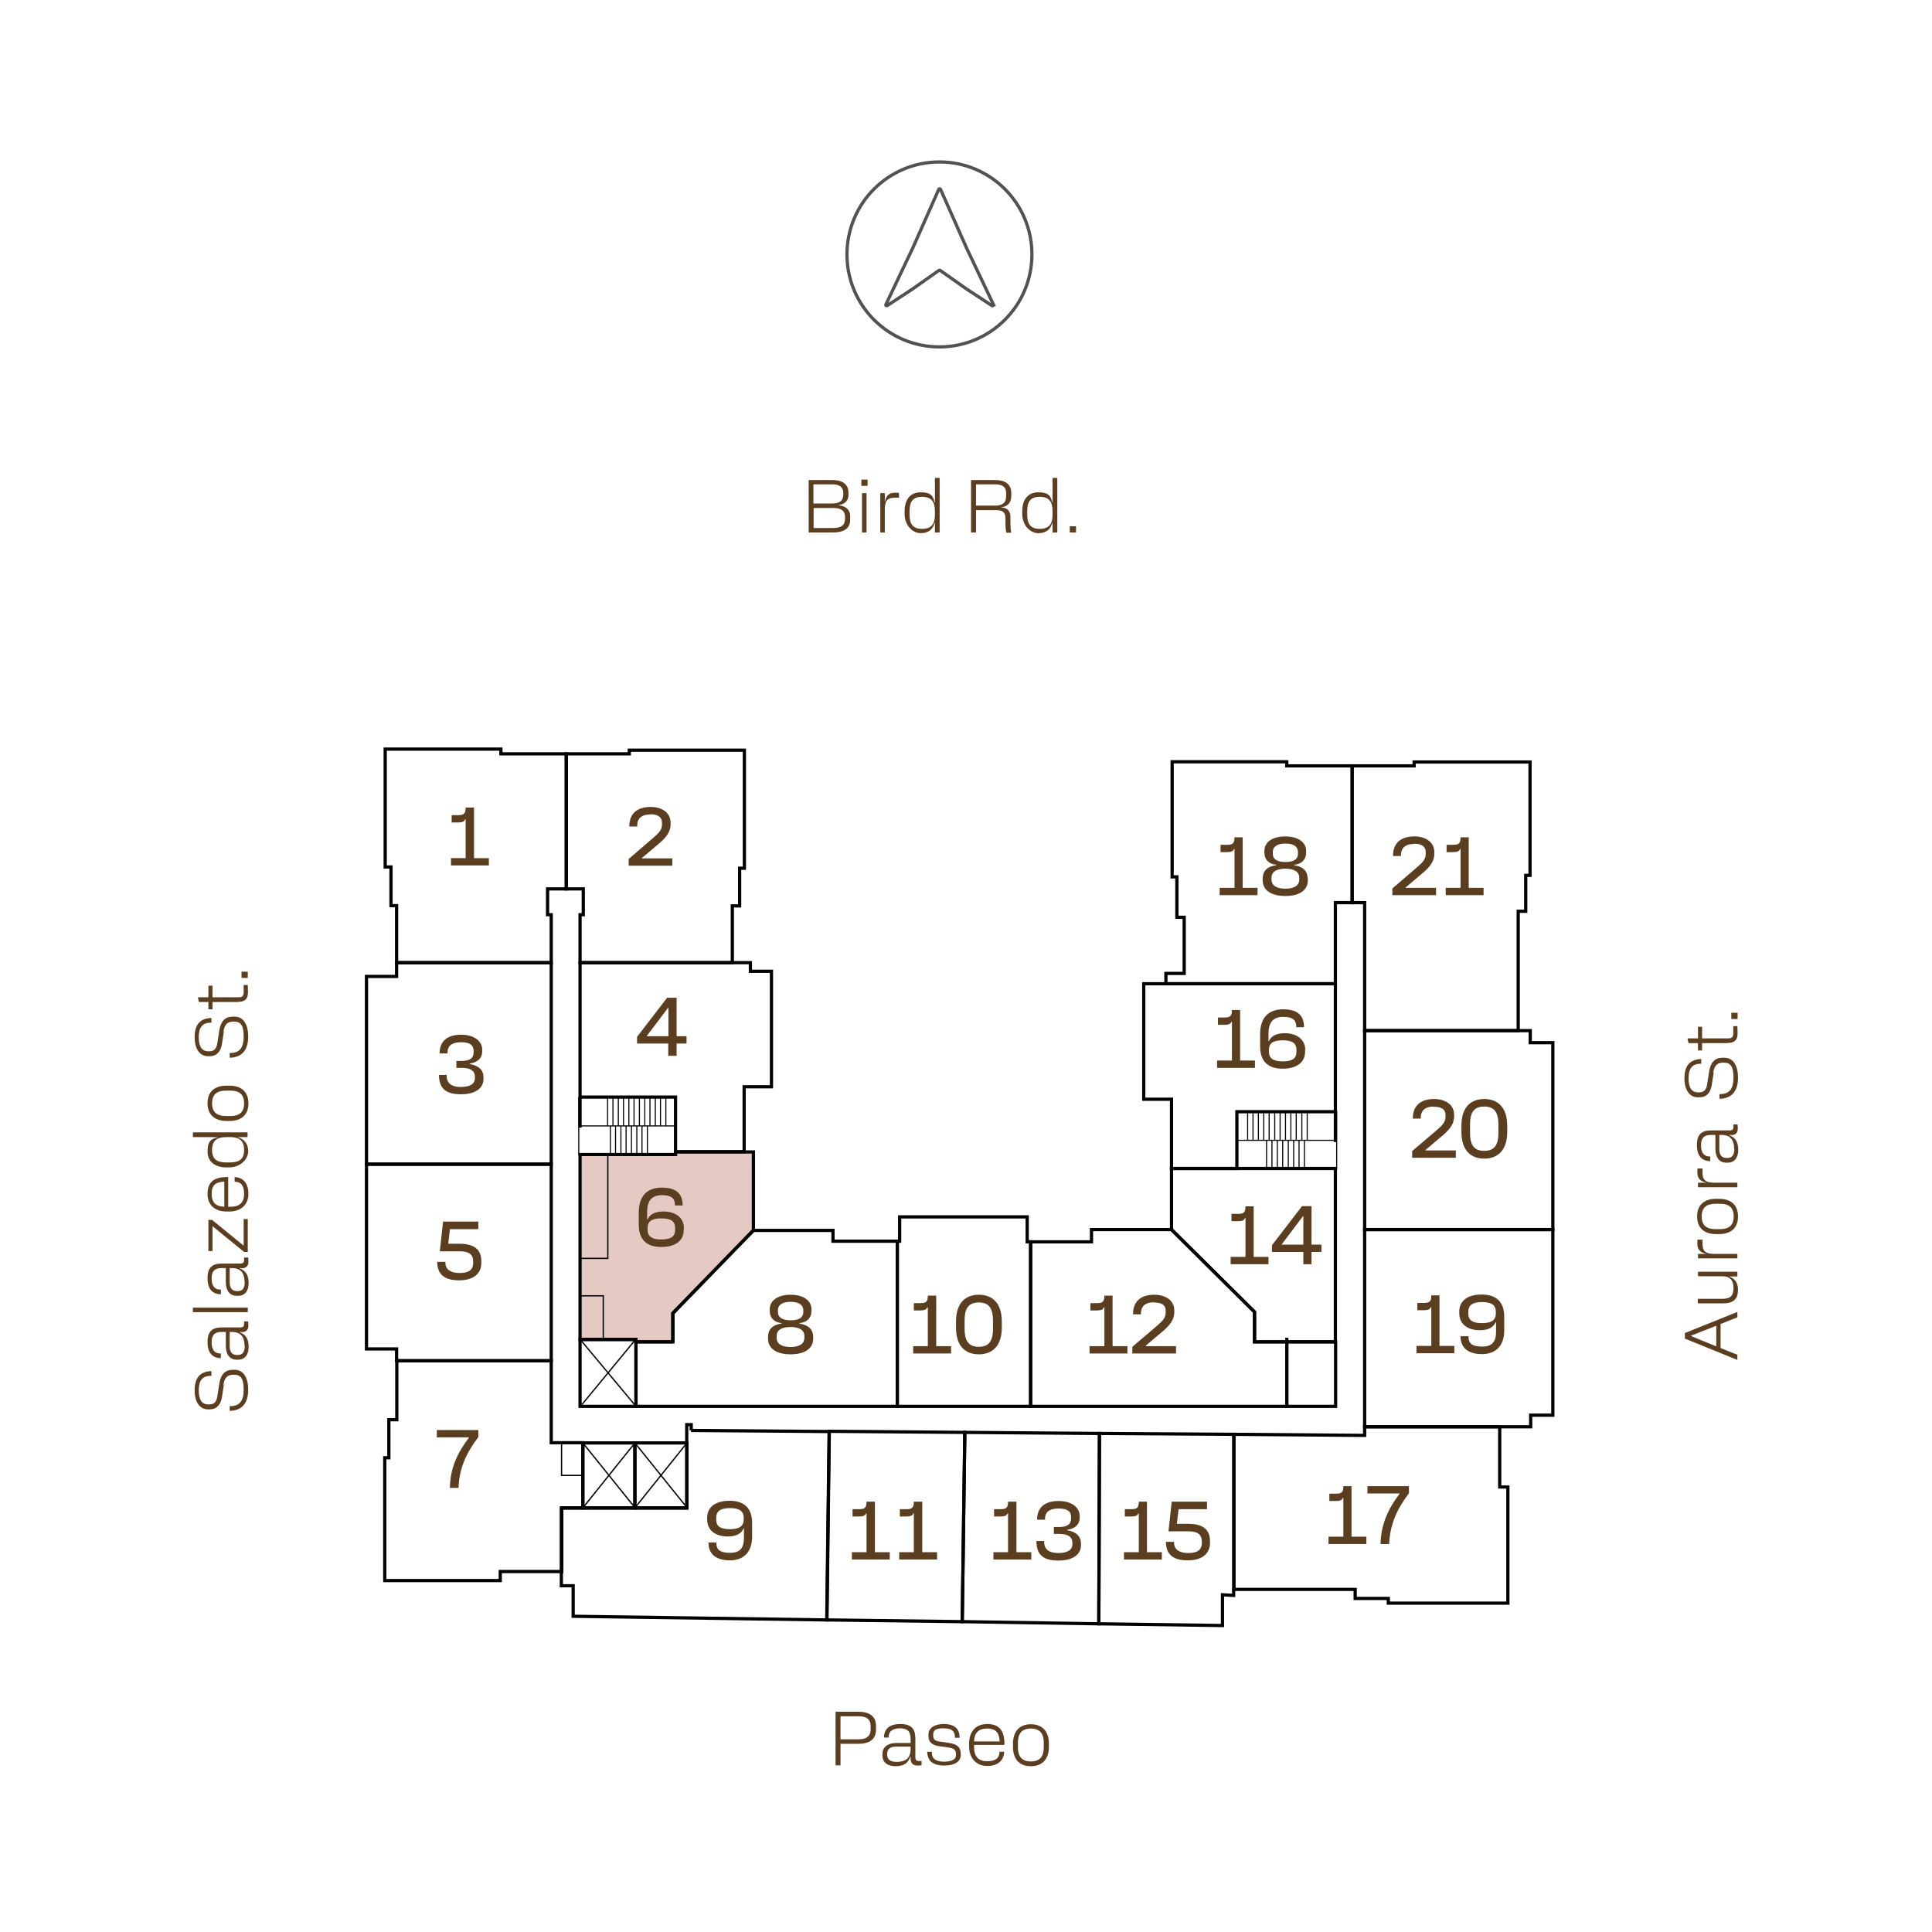 <svg xmlns="http://www.w3.org/2000/svg" viewBox="0 0 898.3 898.3"><defs><style> .cls-1 { fill: #e5cac4; } .cls-1, .cls-2 { stroke-width: 1.5px; } .cls-1, .cls-2, .cls-3, .cls-4, .cls-5 { stroke: #000; } .cls-1, .cls-2, .cls-3, .cls-4, .cls-5, .cls-6 { stroke-miterlimit: 10; } .cls-2, .cls-3, .cls-4, .cls-5, .cls-6 { fill: none; } .cls-7 { fill: #5b3d1f; } .cls-3 { stroke-width: .6px; } .cls-4 { stroke-width: .5px; } .cls-5 { stroke-width: .5px; } .cls-6 { stroke: #525252; stroke-width: 1.5px; } </style></defs><g><g id="Capa_2"><g><path class="cls-7" d="M376,223.2h11c4.4,0,7.5,1.7,7.5,5.9v1c0,3-2.1,4.5-4.9,4.8h0c3.4.3,5.7,1.8,5.7,5.3v1.4c0,4.5-3.4,6-8.3,6h-11v-24.4h0ZM387.1,234.1c3.2,0,5-1.3,5-4v-.9c0-2.7-1.8-4-5-4h-8.9v8.9h8.9ZM387.6,245.5c3.5,0,5.3-1.4,5.3-4.1v-1.1c0-2.8-1.8-4.1-5.3-4.1h-9.3v9.3h9.4,0Z"></path><path class="cls-7" d="M400.5,223h2.9v2.9h-2.9v-2.9ZM400.8,229.3h2.1v18.3h-2.1v-18.3Z"></path><path class="cls-7" d="M418,229.3v2.1h-2.1c-3.4,0-4.5,1.7-4.5,5.3v10.9h-2.1v-18.3h2.1v3.9h.1c.5-2.5,1.6-4.1,4.5-4.1s1.5.1,1.9.2h0Z"></path><path class="cls-7" d="M420.6,239v-1.2c0-5.1,2.3-8.9,7.5-8.9s5.8,2.1,6.5,4.9h.1v-11.6h2.2v25.4h-2.2v-4.6h-.1c-.7,2.8-2.6,4.9-6.5,4.9s-7.5-3.8-7.5-8.9h0ZM428.7,245.9c4.4,0,6-2.3,6-6.5v-1.7c0-4.4-1.6-6.7-6-6.7s-5.8,2.4-5.8,6.8v1.3c0,4.4,1.4,6.8,5.8,6.8Z"></path><path class="cls-7" d="M451.5,223.2h11.2c4.4,0,7.5,1.7,7.5,6.1v1.4c0,3.4-2.1,4.9-4.9,5.2h0c2.8.2,4.5,1.3,4.5,4.5v2.4c0,1.5,0,3.1.4,4.9h-2.3c-.4-1.7-.4-3.4-.4-4.9v-1.7c0-2.9-1.3-3.9-4.2-3.9h-9.5v10.4h-2.3v-24.4h0ZM462.8,235.1c3.2,0,5-1.3,5-4.1v-1.8c0-2.8-1.7-4-5-4h-9v9.9h9Z"></path><path class="cls-7" d="M475.3,239v-1.2c0-5.1,2.3-8.9,7.5-8.9s5.8,2.1,6.5,4.9h.1v-11.6h2.2v25.4h-2.2v-4.6h-.1c-.7,2.8-2.6,4.9-6.5,4.9s-7.5-3.8-7.5-8.9h0ZM483.4,245.9c4.4,0,6-2.3,6-6.5v-1.7c0-4.4-1.6-6.7-6-6.7s-5.8,2.4-5.8,6.8v1.3c0,4.4,1.4,6.8,5.8,6.8Z"></path><path class="cls-7" d="M497.4,244.7h2.9v2.9h-2.9v-2.9Z"></path></g><g><path class="cls-7" d="M104.1,643.8l-.9,5.8c-.6,3.6-2.5,5.7-5.7,5.7h-.8c-3.5,0-6.2-3-6.2-8.8s2.4-8.8,7.8-9v2.2h-.5c-3.6.1-5.4,2.1-5.4,6.8s1.8,6.5,4.3,6.5h.5c2.5,0,3.5-1.2,3.9-4.1l.9-5.8c.7-4,2.6-6.2,6.2-6.2h.9c3.7,0,6.3,3.1,6.3,9.3s-2.9,9.7-8.6,9.8v-2.2h.5c4-.1,6-2.3,6-7.6s-1.4-7-4.4-7h-.5c-2.7,0-4,1.4-4.5,4.6h0Z"></path><path class="cls-7" d="M112.1,619.3h-.9c3.4,1.3,4.4,3.6,4.4,7s-1.6,5.9-4.9,5.9h-.8c-2.8,0-4.9-2.2-4.9-6.3v-6.6h-1.9c-3.2,0-4.7,1.3-4.7,4.8s1.4,5.1,3.8,5.2h.5v2.2c-4-.1-6.2-2.5-6.2-7.5s2.2-6.8,6.7-6.8h8.5c1.4,0,1.8-.6,1.8-1.7v-1.1h1.9c0,.5.1,1,.1,1.8,0,1.9-.8,3.2-3.2,3.2h0ZM113.7,625.8c0-3.3-1-6.5-5.9-6.5h-1v6.6c0,2.9,1.3,4.1,3.3,4.1h.6c2.1,0,3.1-1.5,3.1-4.2h0Z"></path><path class="cls-7" d="M89.7,610.1v-2.1h25.5v2.1h-25.5Z"></path><path class="cls-7" d="M112.1,589.6h-.9c3.4,1.3,4.4,3.6,4.4,7s-1.6,5.9-4.9,5.9h-.8c-2.8,0-4.9-2.2-4.9-6.3v-6.6h-1.9c-3.2,0-4.7,1.3-4.7,4.8s1.4,5.1,3.8,5.2h.5v2.2c-4-.1-6.2-2.5-6.2-7.5s2.2-6.8,6.7-6.8h8.5c1.4,0,1.8-.6,1.8-1.7v-1.1h1.9c0,.5.1,1,.1,1.8,0,1.9-.8,3.2-3.2,3.2h0ZM113.7,596.1c0-3.3-1-6.5-5.9-6.5h-1v6.6c0,2.9,1.3,4.1,3.3,4.1h.6c2.1,0,3.1-1.5,3.1-4.2h0Z"></path><path class="cls-7" d="M113.5,582.1l-14.6-11.9h-.1v11.5h-1.9v-14.5h1.7l14.6,11.9h.1v-12.3h1.9v15.3h-1.7Z"></path><path class="cls-7" d="M106.7,563.3h-1.4c-4.9,0-8.8-2.6-8.8-8.2s3.1-7.8,9-7.8h.6v13.8h1.1c3.9,0,6.3-1.7,6.3-6s-1.8-5.5-4-5.6h-.4v-2.2c3.6.1,6.4,2.5,6.4,7.8s-3.8,8.2-8.8,8.2h0ZM104.3,549.4c-3.8.2-5.9,1.4-5.9,5.7s2.3,5.9,5.9,6v-11.7Z"></path><path class="cls-7" d="M106.6,542.8h-1.2c-5.1,0-8.9-2.3-8.9-7.5s2.1-5.8,4.9-6.5h0c0-.1-11.7-.1-11.7-.1v-2.2h25.4v2.2h-4.6c2.8.9,4.9,2.8,4.9,6.6s-3.8,7.5-8.9,7.5h0ZM113.5,534.7c0-4.4-2.3-6-6.5-6h-1.7c-4.4,0-6.7,1.6-6.7,6s2.4,5.8,6.8,5.8h1.3c4.4,0,6.8-1.4,6.8-5.8Z"></path><path class="cls-7" d="M105.3,504.8h1.4c5,0,8.8,2.4,8.8,8.2s-3.8,8.2-8.8,8.2h-1.4c-4.9,0-8.8-2.4-8.8-8.2s3.8-8.2,8.8-8.2ZM113.5,513c0-4.4-2.5-5.9-6.3-5.9h-2.2c-3.9,0-6.4,1.6-6.4,5.9s2.5,5.9,6.4,5.9h2.2c3.9,0,6.3-1.6,6.3-5.9Z"></path><path class="cls-7" d="M104.1,479.6l-.9,5.8c-.6,3.6-2.5,5.7-5.7,5.7h-.8c-3.5,0-6.2-3-6.2-8.8s2.4-8.8,7.8-9v2.2h-.5c-3.6.1-5.4,2.1-5.4,6.8s1.8,6.5,4.3,6.5h.5c2.5,0,3.5-1.2,3.9-4.1l.9-5.8c.7-4,2.6-6.2,6.2-6.2h.9c3.7,0,6.3,3.1,6.3,9.3s-2.9,9.7-8.6,9.8v-2.2h.5c4-.1,6-2.3,6-7.6s-1.4-7-4.4-7h-.5c-2.7,0-4,1.4-4.5,4.6h0Z"></path><path class="cls-7" d="M110.9,465.9h-12.1v3.4h-1.9v-3.4h-4.4l-.5-2.2h4.9v-5.4h1.9v5.4h12.2c1.6,0,2.3-.6,2.3-2.3v-3.4h1.9c0,.9.1,2.1.1,3.4,0,3-1.4,4.4-4.4,4.4h0Z"></path><path class="cls-7" d="M112.3,454.7v-2.9h2.9v2.9h-2.9Z"></path></g><g><path class="cls-7" d="M783.4,622.5v-2.7l24.4-9.8v2.5l-7.8,3.1v11.2l7.8,3.1v2.4l-24.4-9.9ZM798,616.4l-11.9,4.7h0c0,.1,11.9,4.9,11.9,4.9v-9.6Z"></path><path class="cls-7" d="M789.5,593.5v-2.2h18.3v2.2h-3.9c2.4.9,4.2,2.5,4.2,6.2s-1.6,6.3-6.7,6.3h-12v-2.1h11.4c4.2,0,5.2-1.8,5.2-5.1s-1.5-5.4-5.2-5.4h-11.4,0Z"></path><path class="cls-7" d="M789.5,576.4h2.1v2.1c0,3.4,1.7,4.5,5.3,4.5h10.9v2.1h-18.3v-2.1h3.9c-2.5-.6-4.2-1.7-4.2-4.7s.1-1.5.2-1.9h0Z"></path><path class="cls-7" d="M797.9,557.4h1.4c5,0,8.8,2.4,8.8,8.2s-3.8,8.2-8.8,8.2h-1.4c-5,0-8.8-2.4-8.8-8.2s3.8-8.2,8.8-8.2ZM806.1,565.6c0-4.4-2.5-5.9-6.3-5.9h-2.2c-3.9,0-6.4,1.6-6.4,5.9s2.5,5.9,6.4,5.9h2.2c3.9,0,6.3-1.6,6.3-5.9Z"></path><path class="cls-7" d="M789.5,543.3h2.1v2.1c0,3.4,1.7,4.5,5.3,4.5h10.9v2.1h-18.3v-2.1h3.9c-2.5-.6-4.2-1.7-4.2-4.7s.1-1.5.2-1.9h0Z"></path><path class="cls-7" d="M804.7,527.7h-.9c3.4,1.3,4.4,3.6,4.4,7s-1.6,5.9-4.9,5.9h-.8c-2.8,0-4.9-2.2-4.9-6.3v-6.6h-2c-3.2,0-4.7,1.3-4.7,4.8s1.4,5.1,3.8,5.2h.5v2.2c-4-.1-6.2-2.5-6.2-7.5s2.2-6.8,6.7-6.8h8.5c1.4,0,1.8-.6,1.8-1.7v-1.1h1.9c0,.5.1,1,.1,1.8,0,1.9-.8,3.2-3.2,3.2h0ZM806.3,534.2c0-3.3-1-6.5-5.9-6.5h-1v6.6c0,2.9,1.3,4.1,3.3,4.1h.6c2.1,0,3.1-1.5,3.1-4.2h0Z"></path><path class="cls-7" d="M796.8,498.7l-.9,5.8c-.6,3.6-2.5,5.7-5.7,5.7h-.8c-3.5,0-6.2-3-6.2-8.8s2.4-8.8,7.8-9v2.2h-.5c-3.6.1-5.4,2.1-5.4,6.8s1.8,6.5,4.3,6.5h.5c2.5,0,3.5-1.2,3.9-4.1l.9-5.8c.7-4,2.6-6.2,6.2-6.2h.9c3.7,0,6.3,3.1,6.3,9.3s-2.9,9.7-8.6,9.8v-2.2h.5c4-.1,6-2.3,6-7.6s-1.4-7-4.4-7h-.5c-2.7,0-4,1.4-4.5,4.6h0Z"></path><path class="cls-7" d="M803.5,485h-12.1v3.4h-1.9v-3.4h-4.4l-.5-2.2h4.9v-5.4h1.9v5.4h12.2c1.6,0,2.3-.6,2.3-2.3v-3.4h1.9c0,.9.1,2.1.1,3.4,0,3-1.4,4.4-4.4,4.4h0Z"></path><path class="cls-7" d="M805,473.8v-2.9h2.9v2.9h-2.9Z"></path></g><g><path class="cls-7" d="M388.5,795.9h10.6c4.8,0,8.2,1.8,8.2,6.6v1.7c0,4.8-3.4,6.6-8.2,6.6h-8.3v10h-2.3v-24.9h0ZM399.4,808.7c3.5,0,5.4-1.5,5.4-4.5v-1.7c0-3.1-1.9-4.5-5.4-4.5h-8.6v10.7h8.6Z"></path><path class="cls-7" d="M423.4,817.6v-.9h-.1c-1.2,3.5-3.5,4.5-7,4.5s-6-1.7-6-5v-.8c0-2.8,2.3-5,6.4-5h6.7v-2c0-3.3-1.4-4.8-4.9-4.8s-5.2,1.4-5.3,3.8v.5h-2.2c.1-4,2.5-6.3,7.6-6.3s7,2.2,7,6.8v8.6c0,1.4.6,1.8,1.8,1.8h1.1v2c-.5,0-1.1.1-1.8.1-2,0-3.3-.8-3.3-3.3h0ZM416.8,819.2c3.4,0,6.6-1,6.6-6v-1.1h-6.7c-3,0-4.2,1.3-4.2,3.3v.6c0,2.1,1.5,3.2,4.3,3.2h0Z"></path><path class="cls-7" d="M431.1,814.5h2.2v.5c0,3.2,2.5,4.1,5.8,4.1s5.4-1,5.4-3v-.5c0-2-.9-2.7-3.6-3.1l-4.3-.6c-3.1-.5-4.9-1.8-4.9-4.7v-.7c0-3.2,3.1-4.9,7-4.9,5.7,0,7.4,2.6,7.5,6.4h-2.2v-.5c-.1-2.6-1.4-3.9-5.3-3.9s-4.8,1-4.8,3v.5c0,1.7,1,2.4,3.2,2.7l4.3.6c3.7.6,5.3,2,5.3,5v.7c0,3-3,4.8-7.6,4.8s-7.9-1.5-8-6.6h0Z"></path><path class="cls-7" d="M450.6,812.1v-1.5c0-5,2.7-9,8.4-9s8,3.2,8,9.1v.6h-14.1v1.1c0,3.9,1.7,6.5,6.1,6.5s5.6-1.9,5.7-4v-.4h2.2c-.1,3.7-2.6,6.6-7.9,6.6s-8.4-3.9-8.4-9h0ZM464.8,809.7c-.2-3.8-1.5-6-5.8-6s-6,2.3-6.1,6h11.9Z"></path><path class="cls-7" d="M487.7,810.7v1.5c0,5.1-2.5,9-8.4,9s-8.3-3.9-8.3-9v-1.5c0-5,2.5-9,8.3-9s8.4,3.9,8.4,9ZM479.3,819c4.4,0,6-2.5,6-6.5v-2.3c0-3.9-1.6-6.5-6-6.5s-6,2.6-6,6.5v2.3c0,3.9,1.6,6.5,6,6.5Z"></path></g><g><g><path class="cls-1" d="M314.1,536.8h-44.4v86h26v1.1h17.2v-13.3l37.4-38.5v-36.5h-36.2v1.2h0Z"></path><path class="cls-2" d="M312.9,623.9h-17.2v30h121.5v-76.8h-29.9v-5h-37.1l-37.4,38.5v13.3Z"></path><polygon class="cls-2" points="269.7 510.1 314.1 510.1 314.1 535.5 346 535.5 346 505.3 358.7 505.3 358.7 451.6 348.9 451.6 348.9 447.6 340.5 447.6 269.7 447.6 269.7 510.1"></polygon><polygon class="cls-2" points="271.2 413.3 271.2 425.3 269.7 425.3 269.7 447.6 340.5 447.6 340.5 421.2 343.9 421.2 343.9 403.7 346.1 403.7 346.1 348.8 292.6 348.8 292.6 350.5 263.3 350.5 263.3 413.3 271.2 413.3"></polygon><polygon class="cls-2" points="620.9 419.7 628.7 419.7 628.7 356.1 598.3 356.1 598.3 354.2 545 354.2 545 407.7 547.2 407.7 547.2 426.5 550.6 426.5 550.6 452.6 542.1 452.6 542.1 457.4 620.9 457.4 620.9 419.7"></polygon><polygon class="cls-2" points="575.1 516.9 620.9 516.9 620.9 457.4 542.1 457.4 531.8 457.4 531.8 511.1 544.7 511.1 544.7 543.3 575.1 543.3 575.1 516.9"></polygon><rect class="cls-2" x="598.3" y="623.9" width="22.7" height="30"></rect><polygon class="cls-2" points="583.3 623.9 598.3 623.9 598.3 622 598.3 623.9 620.9 623.9 620.9 543.3 575.1 543.3 544.7 543.3 544.7 571.7 583.3 610 583.3 623.9"></polygon><polygon class="cls-2" points="598.3 653.9 598.3 623.9 583.3 623.9 583.3 610 544.7 571.7 507.5 571.7 507.5 577.4 479.2 577.4 479.2 653.9 598.3 653.9"></polygon><polygon class="cls-2" points="479.2 653.9 479.2 577.4 477.6 577.4 477.6 565.8 418.3 565.8 418.3 577.1 417.2 577.1 417.2 653.9 479.2 653.9"></polygon><polygon class="cls-2" points="634.5 419.7 634.5 479.2 705.9 479.2 705.9 423.7 709.4 423.7 709.4 407 711.4 407 711.4 354.3 657.5 354.3 657.5 356.1 628.7 356.1 628.7 419.7 634.5 419.7"></polygon><polygon class="cls-2" points="711.5 484.8 711.5 479.2 705.9 479.2 634.5 479.2 634.5 571.7 722 571.7 722 484.8 711.5 484.8"></polygon><polygon class="cls-2" points="634.5 663.4 697.3 663.4 711.7 663.4 711.7 658 722 658 722 571.7 634.5 571.7 634.5 663.4"></polygon><polygon class="cls-2" points="511.2 666.5 510.9 755 568.4 755.8 568.4 741.5 573.6 741.8 573.6 739 573.7 739 573.7 666.9 511.2 666.5"></polygon><polygon class="cls-2" points="634.5 667.4 573.7 666.9 573.7 739 630.1 739 630.1 743.2 645.5 743.2 645.5 745.4 701.1 745.4 701.1 691.4 697.3 691.4 697.3 663.4 634.5 663.4 634.5 667.4"></polygon><polygon class="cls-2" points="448.6 666 447.4 754 510.9 755 511.2 666.5 448.6 666"></polygon><polygon class="cls-2" points="256.3 425.3 254.6 425.3 254.6 413.3 263.3 413.3 263.3 350.5 232.9 350.5 232.9 348.3 179.1 348.3 179.1 403.1 181.8 403.1 181.8 421.1 184.4 421.1 184.4 447.6 256.3 447.6 256.3 425.3"></polygon><polygon class="cls-2" points="256.3 447.6 184.4 447.6 184.4 454 170.4 454 170.4 541.3 256.3 541.3 256.3 447.6"></polygon><polygon class="cls-2" points="256.3 541.3 170.4 541.3 170.4 627.2 184.4 627.2 184.4 632.7 256.3 632.7 256.3 541.3"></polygon><path class="cls-2" d="M321.4,665.1v-2.7h-2.1v15.1h0v23.7h-58.3v36.1h5.5v14.2l117.9,1.7,1.1-87.6-64.2-.5h0Z"></path><path class="cls-2" d="M271,701.1v-30.3h-14.7v-38.1h-71.8v27.4h-3.7v17.7h-1.9v57.1h53.7v-4.2h28.6v-29.6h9.9Z"></path><polygon class="cls-2" points="385.6 665.5 384.5 753.2 447.4 754 448.6 666 385.6 665.5"></polygon></g><rect class="cls-3" x="269.7" y="536.9" width="12.9" height="48.2"></rect><rect class="cls-3" x="269.7" y="602.5" width="10.8" height="20.3"></rect><rect class="cls-3" x="261.1" y="670.9" width="9.9" height="15.1"></rect><rect class="cls-2" x="269.7" y="622.8" width="26" height="31.1"></rect><rect class="cls-2" x="271" y="670.9" width="24.2" height="30.2"></rect><rect class="cls-2" x="295.2" y="670.9" width="24.2" height="30.2"></rect><line class="cls-3" x1="295.2" y1="670.9" x2="271" y2="701.1"></line><line class="cls-3" x1="295.3" y1="701.1" x2="271" y2="670.9"></line><line class="cls-3" x1="319.4" y1="670.9" x2="295.2" y2="701.1"></line><line class="cls-3" x1="319.5" y1="701.1" x2="295.2" y2="670.9"></line><line class="cls-3" x1="295.2" y1="623.2" x2="270.2" y2="653.5"></line><line class="cls-3" x1="295.3" y1="653.4" x2="270.2" y2="623.3"></line><g><rect class="cls-5" x="575.3" y="516.9" width="46.2" height="26.6"></rect><line class="cls-5" x1="620.9" y1="530.2" x2="575.3" y2="530.2"></line><line class="cls-5" x1="580.1" y1="516.9" x2="580.1" y2="530.2"></line><line class="cls-5" x1="582.6" y1="516.9" x2="582.6" y2="530.2"></line><line class="cls-5" x1="585.1" y1="516.9" x2="585.1" y2="530.2"></line><line class="cls-5" x1="587.6" y1="516.9" x2="587.6" y2="530.2"></line><line class="cls-5" x1="590.1" y1="516.9" x2="590.1" y2="530.2"></line><line class="cls-5" x1="592.7" y1="516.9" x2="592.7" y2="530.2"></line><line class="cls-5" x1="595.2" y1="516.9" x2="595.2" y2="530.2"></line><line class="cls-5" x1="597.7" y1="516.9" x2="597.7" y2="530.2"></line><line class="cls-5" x1="600.2" y1="516.9" x2="600.2" y2="530.2"></line><line class="cls-5" x1="602.7" y1="516.9" x2="602.7" y2="530.2"></line><line class="cls-5" x1="605.3" y1="516.9" x2="605.3" y2="530.2"></line><line class="cls-5" x1="607.8" y1="516.9" x2="607.8" y2="530.2"></line><line class="cls-2" x1="620.9" y1="516.9" x2="620.9" y2="531"></line><line class="cls-5" x1="588.9" y1="530.2" x2="588.9" y2="543.5"></line><line class="cls-5" x1="591.4" y1="530.2" x2="591.4" y2="543.5"></line><line class="cls-5" x1="593.9" y1="530.2" x2="593.9" y2="543.5"></line><line class="cls-5" x1="596.4" y1="530.2" x2="596.4" y2="543.5"></line><line class="cls-5" x1="599" y1="530.2" x2="599" y2="543.5"></line><line class="cls-5" x1="601.5" y1="530.2" x2="601.5" y2="543.5"></line><line class="cls-5" x1="604" y1="530.2" x2="604" y2="543.5"></line><line class="cls-5" x1="606.5" y1="530.2" x2="606.5" y2="543.5"></line></g><g><rect class="cls-4" x="269.1" y="510.2" width="45.1" height="26.6"></rect><line class="cls-4" x1="269.7" y1="523.5" x2="314.2" y2="523.5"></line><line class="cls-4" x1="309.6" y1="510.2" x2="309.6" y2="523.5"></line><line class="cls-4" x1="307.1" y1="510.2" x2="307.1" y2="523.5"></line><line class="cls-4" x1="304.7" y1="510.2" x2="304.7" y2="523.5"></line><line class="cls-4" x1="302.2" y1="510.2" x2="302.2" y2="523.5"></line><line class="cls-4" x1="299.8" y1="510.2" x2="299.8" y2="523.5"></line><line class="cls-4" x1="297.3" y1="510.2" x2="297.3" y2="523.5"></line><line class="cls-4" x1="294.8" y1="510.2" x2="294.8" y2="523.5"></line><line class="cls-4" x1="292.4" y1="510.2" x2="292.4" y2="523.5"></line><line class="cls-4" x1="289.9" y1="510.2" x2="289.9" y2="523.5"></line><line class="cls-4" x1="287.5" y1="510.2" x2="287.5" y2="523.5"></line><line class="cls-4" x1="285" y1="510.2" x2="285" y2="523.5"></line><line class="cls-4" x1="282.5" y1="510.2" x2="282.5" y2="523.5"></line><line class="cls-2" x1="269.7" y1="510.2" x2="269.7" y2="524.3"></line><line class="cls-4" x1="301" y1="523.5" x2="301" y2="536.9"></line><line class="cls-4" x1="298.5" y1="523.5" x2="298.5" y2="536.9"></line><line class="cls-4" x1="296.1" y1="523.5" x2="296.1" y2="536.9"></line><line class="cls-4" x1="293.6" y1="523.5" x2="293.6" y2="536.9"></line><line class="cls-4" x1="291.1" y1="523.5" x2="291.1" y2="536.9"></line><line class="cls-4" x1="288.7" y1="523.5" x2="288.7" y2="536.9"></line><line class="cls-4" x1="286.2" y1="523.5" x2="286.2" y2="536.9"></line><line class="cls-4" x1="283.8" y1="523.5" x2="283.8" y2="536.9"></line></g></g><path class="cls-7" d="M209.6,399h6.9v-18.1h-.2c-.4,1.1-1.4,1.5-3.2,1.5h-3.1v-3.4h3.1c2.7,0,3.4-.8,3.4-3.5h3.9v23.5h6.9v3.4h-17.6v-3.4h0Z"></path><path class="cls-7" d="M302.3,378.7c-3.4,0-5.9,1.4-6,4.8v.8h-3.7c0-6.6,4.3-9.1,9.9-9.1s9.3,2.9,9.3,7.3v.8c0,3.1-1.7,5.7-4.8,8.4l-8.5,7.2v.2h14.1v3.4h-20.3v-3.1l11.5-9.9c2.8-2.4,4-3.8,4-6.2v-.8c0-2.6-1.9-3.9-5.5-3.9h0Z"></path><path class="cls-7" d="M204,499.8h3.7v.8c.2,3.5,2.8,4.8,6.6,4.8s6.5-1.2,6.5-4v-.8c0-2.9-2.3-4.1-6.2-4.1h-2.4v-3.2h2.3c4.2,0,5.7-1.4,5.7-4v-.8c0-2.6-1.9-3.9-5.7-3.9s-6.2,1.2-6.4,4.4v.8h-3.7c0-6.3,4.3-8.7,10.1-8.7s9.7,2.9,9.7,6.9v.8c0,2.8-1.5,5-5.8,5.7v.2c4.6.9,6.4,3.1,6.4,6.2v.8c0,4.2-3.7,7.1-10.4,7.1s-10.3-2.4-10.3-9h0Z"></path><path class="cls-7" d="M203.4,586.7h3.7v.8c.2,3,2.8,4.4,6.6,4.4s6.3-1.2,6.3-4.6v-.8c0-3.5-2.3-4.7-6.3-4.7h-9.2l1.5-13.8h16.4v3.5h-13.2l-.8,6.8h5.2c8.7,0,10.2,4.3,10.2,8.1v.8c0,5-3.7,8.1-10.3,8.1s-10.2-2.5-10.2-8.7h0Z"></path><path class="cls-7" d="M218,668.5v-.2h-14.9v-3.4h19.3v3.3c-5.7,7.5-8.9,14.6-9.2,23.6h-4c.1-8.8,3.2-15.9,8.8-23.3h0Z"></path><path class="cls-7" d="M317.9,571.1v.8c0,5-3.9,7.9-10.4,7.9s-10.5-3.1-10.5-10.4v-5.5c0-8.3,4.3-11.7,10.7-11.7s9.7,2.5,9.7,8.3h-3.6v-.8c-.2-2.7-1.9-4-6.1-4s-6.8,2.2-6.8,7.6v3.7h.2c1.1-2.5,3.6-3.7,7.3-3.7,5.7,0,9.6,2.8,9.6,7.9h0ZM307.5,576.3c4.7,0,6.4-1.5,6.4-4.5v-.8c0-3-1.7-4.5-6.4-4.5s-6.4,1.5-6.4,4.5v.8c0,3,1.9,4.5,6.4,4.5Z"></path><path class="cls-7" d="M378.1,621.6v.8c0,4.6-3.9,7.3-10.5,7.3s-10.5-2.7-10.5-7.3v-.8c0-3.3,1.9-5.6,6.3-6.2v-.2c-4-.5-5.5-2.9-5.5-5.7v-.8c0-3.8,3.5-6.7,9.7-6.7s9.7,2.9,9.7,6.7v.8c0,2.8-1.5,5.2-5.6,5.7v.2c4.4.7,6.4,2.9,6.4,6.2h0ZM367.6,626.3c3.8,0,6.4-1.3,6.4-4.3v-.8c0-2.9-2.6-4.2-6.4-4.2s-6.5,1.2-6.5,4.2v.8c0,3,2.6,4.3,6.5,4.3ZM367.6,613.9c4,0,5.9-1.4,5.9-3.8v-.8c0-2.7-2.2-4-5.9-4s-5.9,1.3-5.9,4v.8c0,2.3,1.9,3.8,5.9,3.8Z"></path><g><path class="cls-7" d="M424.5,625.9h6.9v-18.1h-.2c-.4,1.1-1.4,1.5-3.2,1.5h-3.1v-3.4h3.1c2.7,0,3.4-.8,3.4-3.5h3.9v23.5h6.9v3.4h-17.6v-3.4h0Z"></path><path class="cls-7" d="M455.1,602c5.8,0,10.7,3.3,10.7,12.5v2.7c0,9.2-4.9,12.5-10.7,12.5s-10.6-3.3-10.6-12.5v-2.7c0-9.2,4.9-12.5,10.6-12.5ZM455.1,626.2c4.4,0,6.6-2.3,6.6-8.4v-3.8c0-6.1-2.2-8.4-6.6-8.4s-6.6,2.3-6.6,8.4v3.8c0,6.1,2.2,8.4,6.6,8.4Z"></path></g><g><path class="cls-7" d="M396,721.7h6.9v-18.1h-.2c-.4,1.1-1.4,1.5-3.2,1.5h-3.1v-3.4h3.1c2.7,0,3.4-.8,3.4-3.5h3.9v23.5h6.9v3.4h-17.6v-3.4h0Z"></path><path class="cls-7" d="M418,721.7h6.9v-18.1h-.2c-.4,1.1-1.4,1.5-3.2,1.5h-3.1v-3.4h3.1c2.7,0,3.4-.8,3.4-3.5h3.9v23.5h6.9v3.4h-17.6v-3.4h0Z"></path></g><g><path class="cls-7" d="M461.8,721.7h6.9v-18.1h-.2c-.4,1.1-1.4,1.5-3.2,1.5h-3.1v-3.4h3.1c2.7,0,3.4-.8,3.4-3.5h3.9v23.5h6.9v3.4h-17.6v-3.4h0Z"></path><path class="cls-7" d="M481.8,716.5h3.7v.8c.2,3.5,2.8,4.8,6.6,4.8s6.5-1.2,6.5-4v-.8c0-2.9-2.3-4.1-6.2-4.1h-2.4v-3.2h2.3c4.2,0,5.7-1.4,5.7-4v-.8c0-2.6-1.9-3.8-5.7-3.8s-6.2,1.2-6.4,4.4v.8h-3.7c0-6.3,4.3-8.7,10.1-8.7s9.7,2.9,9.7,6.9v.8c0,2.8-1.5,5-5.8,5.7v.2c4.6.8,6.4,3.1,6.4,6.2v.8c0,4.2-3.7,7.1-10.4,7.1s-10.3-2.3-10.3-9h0Z"></path></g><g><path class="cls-7" d="M522.6,721.7h6.9v-18.1h-.2c-.4,1.1-1.3,1.5-3.2,1.5h-3.1v-3.4h3.1c2.7,0,3.4-.8,3.4-3.5h3.8v23.5h6.9v3.4h-17.6v-3.4h0Z"></path><path class="cls-7" d="M542.2,716.9h3.7v.8c.2,3,2.8,4.4,6.6,4.4s6.3-1.2,6.3-4.6v-.8c0-3.5-2.3-4.7-6.3-4.7h-9.2l1.5-13.8h16.4v3.5h-13.2l-.8,6.8h5.2c8.7,0,10.2,4.3,10.2,8.1v.8c0,5-3.7,8.1-10.3,8.1s-10.2-2.5-10.2-8.7h0Z"></path></g><g><path class="cls-7" d="M617.7,714.5h6.9v-18.1h-.2c-.4,1.1-1.3,1.5-3.2,1.5h-3.1v-3.4h3.1c2.7,0,3.4-.8,3.4-3.5h3.8v23.5h6.9v3.4h-17.6v-3.4h0Z"></path><path class="cls-7" d="M650.7,694.6v-.2h-14.9v-3.4h19.3v3.3c-5.7,7.5-8.8,14.6-9.2,23.6h-4c.2-8.8,3.2-15.9,8.8-23.3h0Z"></path></g><g><path class="cls-7" d="M658.6,625.8h6.9v-18.1h-.2c-.4,1.1-1.3,1.5-3.2,1.5h-3.1v-3.4h3.1c2.7,0,3.4-.8,3.4-3.5h3.8v23.5h6.9v3.4h-17.6v-3.4h0Z"></path><path class="cls-7" d="M679.2,621.3h3.6v.8c.2,2.7,1.9,4,6.4,4s6.4-2.2,6.4-6.9v-4.4h-.2c-1.1,2.5-3.6,3.7-7.3,3.7-5.7,0-9.6-2.8-9.6-7.9v-.8c0-5,3.9-7.9,10.4-7.9s10.5,3.1,10.5,10.4v6.3c0,7.5-4.3,11-10.3,11s-10-2.5-10-8.3h0ZM689.1,615.2c4.5,0,6.4-1.5,6.4-4.5v-.8c0-3-1.9-4.5-6.4-4.5s-6.4,1.5-6.4,4.5v.8c0,3,1.7,4.5,6.4,4.5Z"></path></g><g><path class="cls-7" d="M666.6,514.5c-3.4,0-5.8,1.4-6,4.8v.8h-3.7c0-6.6,4.3-9.1,9.9-9.1s9.3,2.9,9.3,7.3v.8c0,3.1-1.7,5.7-4.8,8.4l-8.5,7.2v.2h14.1v3.4h-20.3v-3.1l11.5-9.8c2.8-2.4,4-3.8,4-6.2v-.8c0-2.6-1.8-3.8-5.5-3.8h0Z"></path><path class="cls-7" d="M690.1,511c5.8,0,10.7,3.3,10.7,12.5v2.7c0,9.2-4.9,12.5-10.7,12.5s-10.6-3.3-10.6-12.5v-2.7c0-9.2,4.8-12.5,10.6-12.5h0ZM690.1,535.1c4.4,0,6.6-2.3,6.6-8.4v-3.8c0-6.1-2.2-8.4-6.6-8.4s-6.6,2.3-6.6,8.4v3.8c0,6.1,2.2,8.4,6.6,8.4Z"></path></g><g><path class="cls-7" d="M657.4,392.4c-3.4,0-5.8,1.4-6,4.8v.8h-3.7c0-6.6,4.3-9.1,9.9-9.1s9.3,2.9,9.3,7.3v.8c0,3.1-1.7,5.7-4.8,8.4l-8.5,7.2v.2h14.1v3.4h-20.3v-3.1l11.5-9.9c2.8-2.4,4-3.8,4-6.2v-.8c0-2.6-1.8-3.9-5.5-3.9h0Z"></path><path class="cls-7" d="M672.2,412.8h6.9v-18.1h-.2c-.4,1.1-1.3,1.5-3.2,1.5h-3.1v-3.4h3.1c2.7,0,3.4-.8,3.4-3.5h3.8v23.5h6.9v3.4h-17.6v-3.4h0Z"></path></g><g><path class="cls-7" d="M567.1,412.8h6.9v-18.1h-.2c-.4,1.1-1.3,1.5-3.2,1.5h-3.1v-3.4h3.1c2.7,0,3.4-.8,3.4-3.5h3.8v23.5h6.9v3.4h-17.6v-3.4h0Z"></path><path class="cls-7" d="M608.1,408.5v.8c0,4.6-3.9,7.3-10.5,7.3s-10.5-2.7-10.5-7.3v-.8c0-3.4,1.9-5.6,6.3-6.2v-.2c-4-.5-5.5-2.9-5.5-5.7v-.8c0-3.9,3.5-6.7,9.7-6.7s9.7,2.9,9.7,6.7v.8c0,2.8-1.5,5.2-5.6,5.7v.2c4.4.6,6.3,2.9,6.3,6.2h0ZM597.7,413.2c3.8,0,6.4-1.3,6.4-4.3v-.8c0-2.9-2.6-4.2-6.4-4.2s-6.5,1.2-6.5,4.2v.8c0,3,2.6,4.3,6.5,4.3ZM597.7,400.8c4,0,5.8-1.4,5.8-3.8v-.8c0-2.7-2.2-4-5.8-4s-5.9,1.3-5.9,4v.8c0,2.4,1.9,3.8,5.9,3.8Z"></path></g><g><path class="cls-7" d="M565.9,493.1h6.9v-18.1h-.2c-.4,1.1-1.3,1.5-3.2,1.5h-3.1v-3.4h3.1c2.7,0,3.4-.8,3.4-3.5h3.8v23.5h6.9v3.4h-17.6v-3.4h0Z"></path><path class="cls-7" d="M606.8,488.2v.8c0,5-3.9,7.9-10.4,7.9s-10.5-3.1-10.5-10.4v-5.5c0-8.3,4.3-11.7,10.7-11.7s9.7,2.5,9.7,8.3h-3.6v-.8c-.2-2.7-1.9-4-6.1-4s-6.8,2.2-6.8,7.6v3.7h.2c1.1-2.5,3.6-3.7,7.3-3.7,5.7,0,9.6,2.9,9.6,7.9h0ZM596.4,493.5c4.7,0,6.4-1.5,6.4-4.5v-.8c0-3-1.7-4.5-6.4-4.5s-6.4,1.5-6.4,4.5v.8c0,3,1.9,4.5,6.4,4.5Z"></path></g><g><path class="cls-7" d="M572.2,584.4h6.9v-18.1h-.2c-.4,1.1-1.3,1.5-3.2,1.5h-3.1v-3.4h3.1c2.7,0,3.4-.8,3.4-3.5h3.8v23.5h6.9v3.4h-17.6v-3.4h0Z"></path><path class="cls-7" d="M606,582.1h-14.6v-3.1l14-18.2h4.4v17.9h4.6v3.4h-4.6v5.7h-3.8v-5.7h0ZM606,578.7v-13.2h-.2l-9.8,13v.2h10Z"></path></g><g><path class="cls-7" d="M506.6,625.9h6.9v-18.1h-.2c-.4,1.1-1.4,1.5-3.2,1.5h-3.1v-3.4h3.1c2.7,0,3.4-.8,3.4-3.5h3.8v23.5h6.9v3.4h-17.6v-3.4h0Z"></path><path class="cls-7" d="M536.5,605.5c-3.4,0-5.8,1.4-6,4.8v.8h-3.7c0-6.6,4.3-9.1,9.9-9.1s9.3,2.9,9.3,7.3v.8c0,3.1-1.7,5.7-4.8,8.4l-8.5,7.2v.2h14.1v3.4h-20.3v-3.1l11.5-9.8c2.8-2.4,4-3.8,4-6.2v-.8c0-2.6-1.8-3.8-5.5-3.8h0Z"></path></g><path class="cls-7" d="M329.5,717.2h3.6v.8c.2,2.7,1.9,4,6.4,4s6.4-2.2,6.4-6.9v-4.4h-.2c-1.1,2.5-3.6,3.7-7.3,3.7-5.7,0-9.6-2.8-9.6-7.9v-.8c0-5,3.9-7.9,10.4-7.9s10.5,3.1,10.5,10.4v6.3c0,7.5-4.3,11-10.3,11s-10-2.5-10-8.3h0ZM339.4,711c4.5,0,6.4-1.5,6.4-4.5v-.8c0-3-1.9-4.5-6.4-4.5s-6.4,1.5-6.4,4.5v.8c0,3,1.7,4.5,6.4,4.5Z"></path><path class="cls-7" d="M310.8,485.2h-14.6v-3.1l14-18.2h4.4v17.9h4.6v3.4h-4.6v5.7h-3.9v-5.7h0ZM310.8,481.8v-13.2h-.2l-9.8,13v.2h10Z"></path><g><circle class="cls-6" cx="436.8" cy="118.3" r="43"></circle><path class="cls-6" d="M461.8,141.6c.2.4-.2.8-.6.5l-11.9-7.8-12.2-8.6c-.1,0-.3,0-.5,0l-12.2,8.6-11.9,7.8c-.4.2-.8-.1-.6-.5l12.5-26.3,12.1-27.3c.1-.3.6-.3.8,0l12.1,27.3,12.5,26.3h0Z"></path></g></g></g></svg>